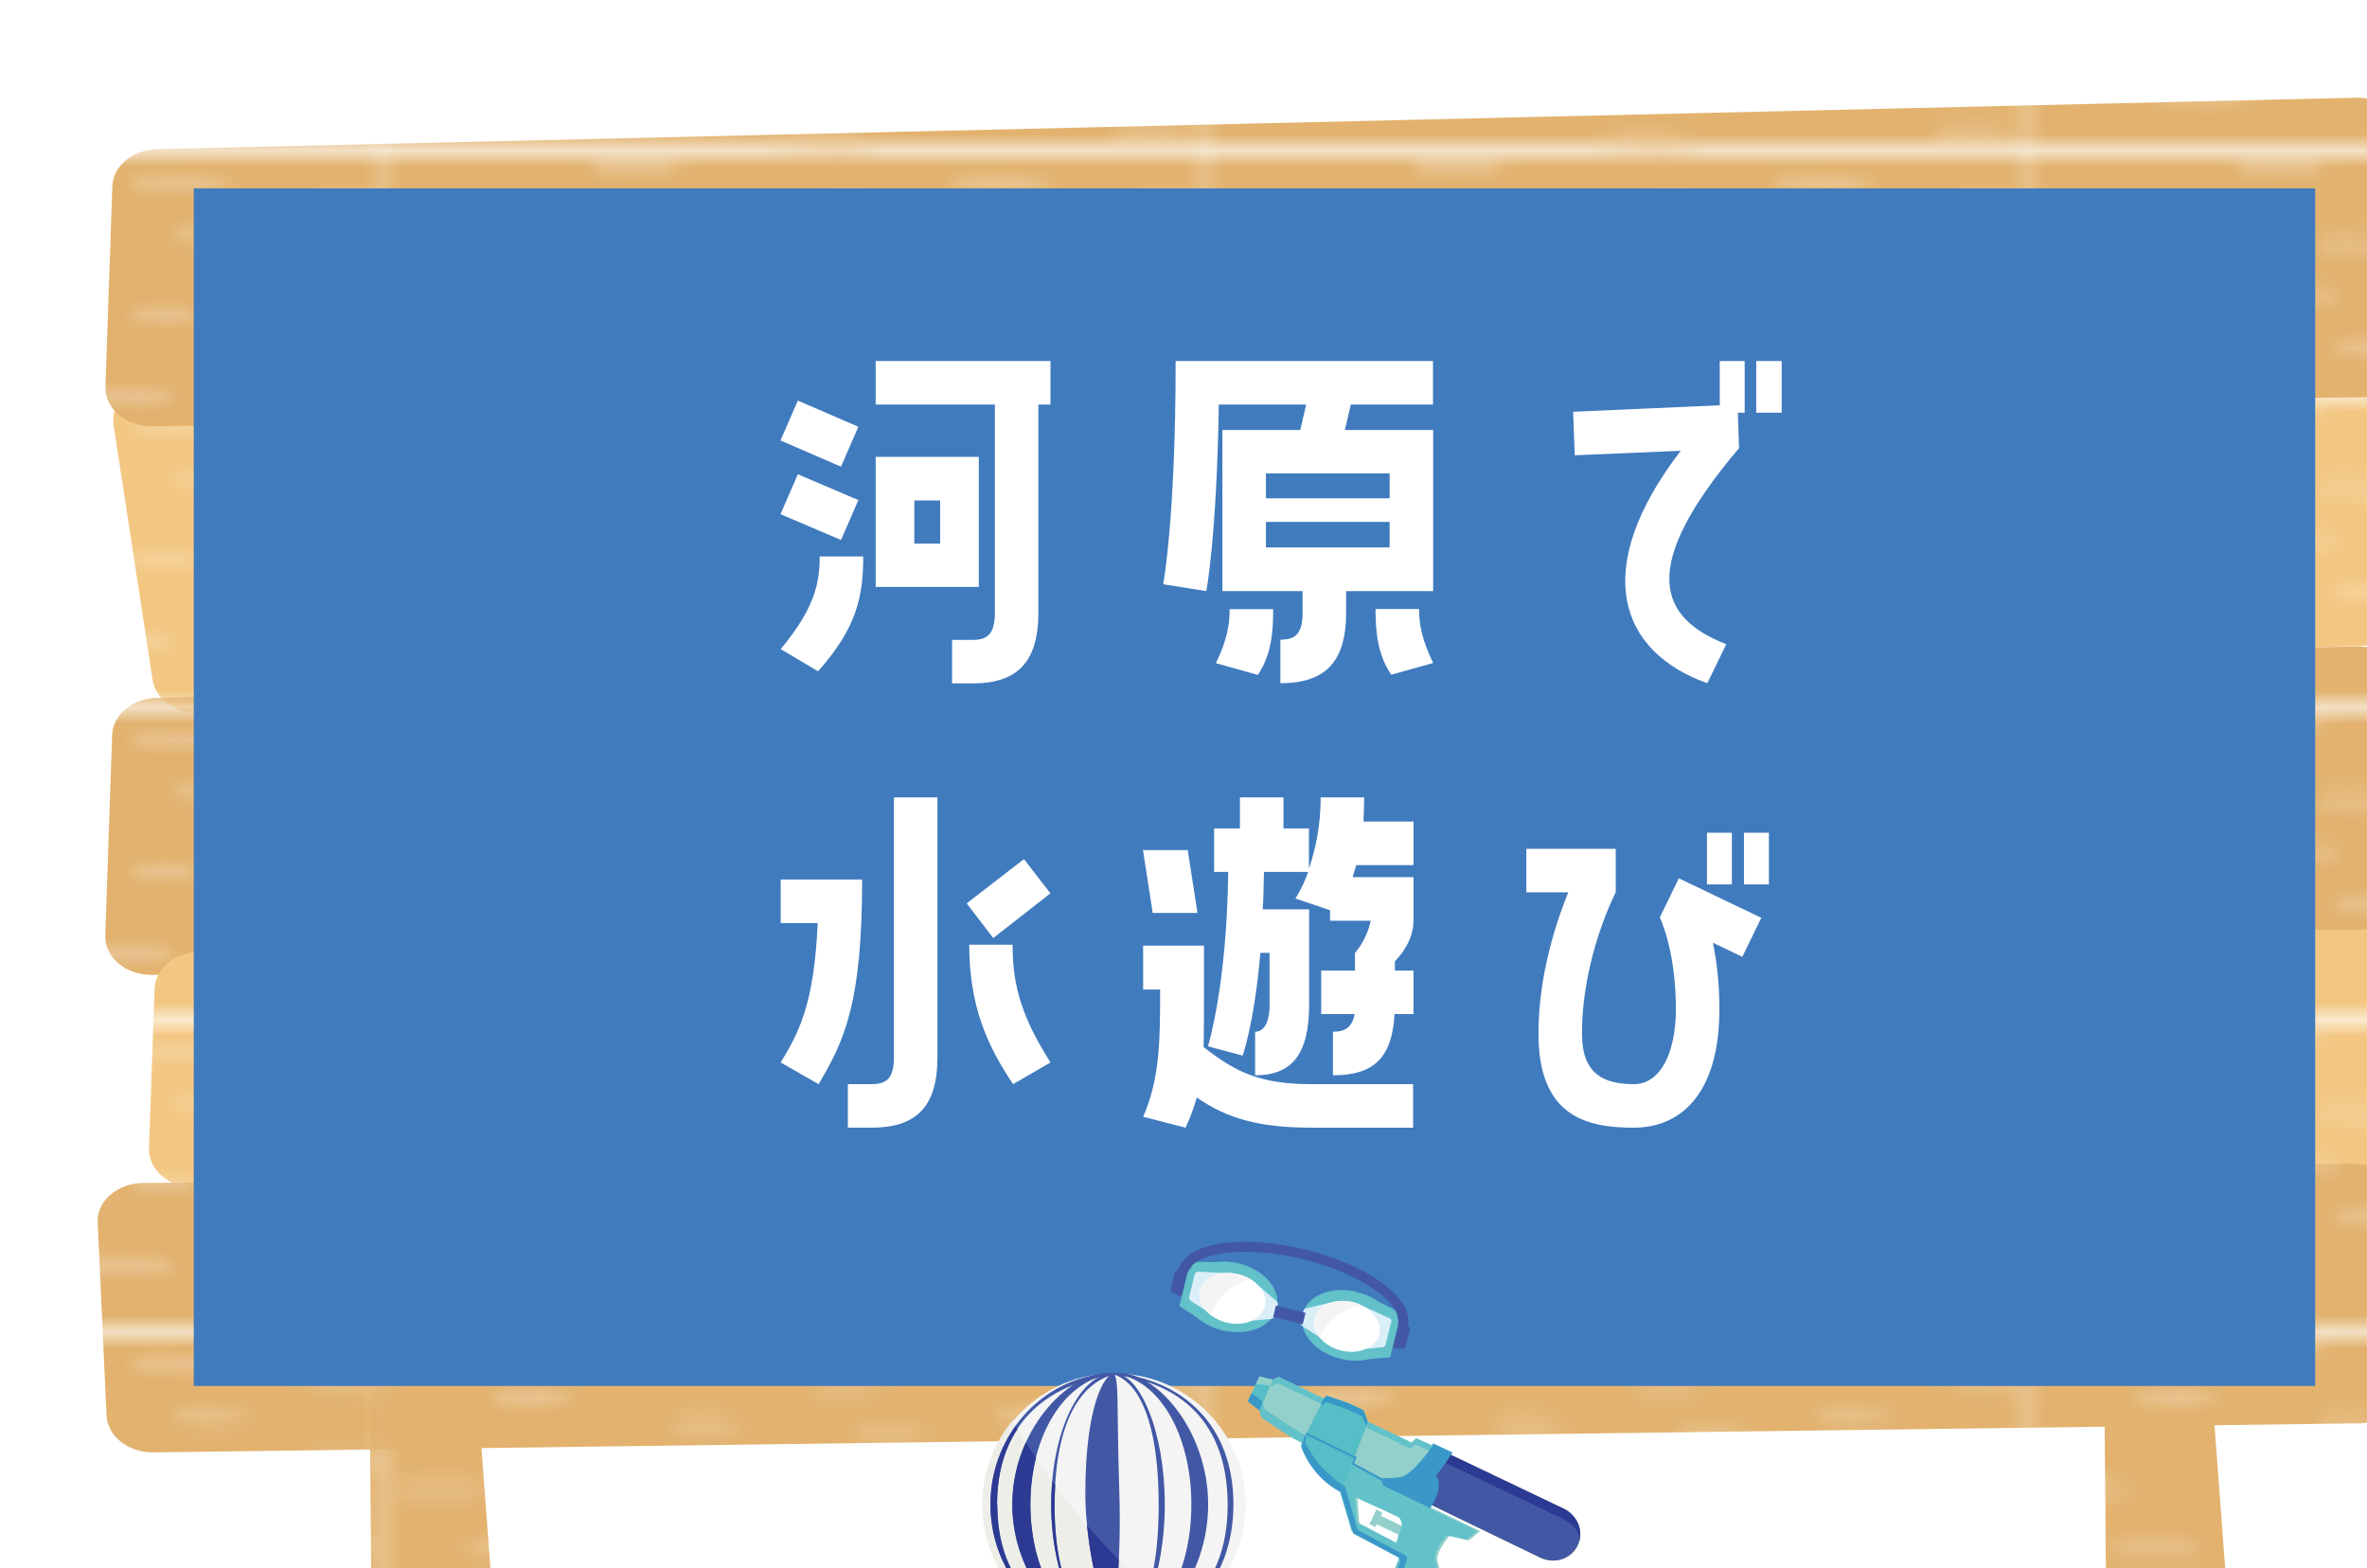 <?xml version="1.0" encoding="UTF-8"?>
<svg id="_レイヤー_1" data-name="レイヤー 1" xmlns="http://www.w3.org/2000/svg" xmlns:xlink="http://www.w3.org/1999/xlink" viewBox="0 0 131.07 86.84">
  <defs>
    <style>
      .cls-1, .cls-2 {
        fill: none;
      }

      .cls-3 {
        fill: url(#_新規パターンスウォッチ_16);
      }

      .cls-4 {
        fill: url(#_新規パターンスウォッチ_12);
      }

      .cls-5 {
        fill: #eeeee9;
      }

      .cls-6 {
        fill: #f4f4f4;
      }

      .cls-7 {
        fill: #ebc99a;
      }

      .cls-8 {
        fill: #f3c782;
      }

      .cls-9 {
        fill: #fff;
      }

      .cls-10 {
        fill: #f5d5a1;
      }

      .cls-11 {
        fill: #ad9d6b;
      }

      .cls-12 {
        fill: #daeef8;
      }

      .cls-13 {
        fill: #e2b26e;
      }

      .cls-14 {
        fill: #407bbe;
      }

      .cls-15 {
        fill: #4258a5;
      }

      .cls-16 {
        fill: #3598c7;
      }

      .cls-17 {
        fill: #93d0cb;
      }

      .cls-18 {
        fill: #62c1c9;
      }

      .cls-19 {
        fill: #2c3a93;
      }

      .cls-20 {
        fill: #3a98c8;
      }

      .cls-21 {
        fill: #55bec6;
      }

      .cls-22 {
        filter: url(#drop-shadow-1);
      }

      .cls-2 {
        stroke: #4258a5;
        stroke-miterlimit: 10;
        stroke-width: .55px;
      }

      .cls-23 {
        fill: url(#_新規パターンスウォッチ_16-2);
      }
    </style>
    <filter id="drop-shadow-1" filterUnits="userSpaceOnUse">
      <feOffset dx="5.41" dy="5.41"/>
      <feGaussianBlur result="blur" stdDeviation="1.35"/>
      <feFlood flood-color="#6d6d6d" flood-opacity=".75"/>
      <feComposite in2="blur" operator="in"/>
      <feComposite in="SourceGraphic"/>
    </filter>
    <pattern id="_新規パターンスウォッチ_16" data-name="新規パターンスウォッチ 16" x="0" y="0" width="40.83" height="18.42" patternTransform="translate(1108.59 -882.16) scale(1.11 .91)" patternUnits="userSpaceOnUse" viewBox="0 0 40.83 18.42">
      <g>
        <rect class="cls-1" x="0" y="0" width="40.83" height="18.42"/>
        <rect class="cls-13" x="0" y="0" width="40.83" height="18.42"/>
        <path class="cls-7" d="m31.8,1.07c-1-.05-1.99-.09-2.99-.14-.23-.01-.53.05-.68.11-.17.06-.29.17-.28.26.01.1.09.2.28.26.2.07.41.1.68.11,1,.05,1.99.09,2.99.14.23.01.53-.05.68-.11.17-.06.29-.17.28-.26-.01-.1-.09-.2-.28-.26-.2-.07-.41-.1-.68-.11h0Z"/>
        <path class="cls-7" d="m23.79,2.54c-.81-.09-1.67-.04-2.42.1-.21.04-.38.14-.44.22-.06.09-.03.21.1.29.13.08.33.15.58.17.26.02.5.01.74-.04.06-.01.12-.02.18-.03-.08.01-.15.02-.23.04.19-.03.38-.05.58-.06-.09,0-.17,0-.26.01.2,0,.4,0,.6,0-.09,0-.17,0-.26-.01.1,0,.21.01.31.03.24.03.53.01.74-.04.2-.05.39-.13.44-.22.06-.1.04-.2-.1-.29-.14-.08-.33-.14-.58-.17h0Z"/>
        <path class="cls-7" d="m25.71,5.51h-1.79c-.25,0-.51.04-.68.11-.17.06-.29.17-.28.26.01.1.09.2.28.26.19.07.42.11.68.11h1.79c.25,0,.51-.04.68-.11.17-.06.29-.17.28-.26-.01-.1-.09-.2-.28-.26-.19-.07-.42-.11-.68-.11h0Z"/>
        <path class="cls-7" d="m32.85,4.48c-.64-.03-1.28-.05-1.92-.08-.23,0-.53.05-.68.11-.17.06-.29.17-.28.26.01.1.09.2.28.26.07.02.13.04.2.06.15.03.31.05.49.05.64.03,1.28.05,1.92.08.23,0,.53-.05.68-.11.17-.06.29-.17.28-.26-.01-.1-.09-.2-.28-.26-.07-.02-.13-.04-.2-.06-.15-.03-.31-.05-.49-.05h0Z"/>
        <path class="cls-7" d="m30.7,9.3c-.63-.05-1.28-.09-1.93-.09-.24,0-.51.04-.68.11-.17.06-.29.17-.28.26.01.1.09.2.28.26.19.07.42.11.68.11.32,0,.65.01.97.03-.09,0-.17,0-.26-.01.24.01.47.03.7.05.25.02.52.01.74-.04.2-.05.39-.13.44-.22.06-.1.04-.2-.1-.29-.13-.08-.33-.15-.58-.17h0Z"/>
        <path class="cls-7" d="m14.23,7.78c-.54.02-1.08.02-1.62-.01.09,0,.17,0,.26.01-.14,0-.29-.02-.43-.03-.26-.02-.51-.01-.74.04-.2.05-.39.13-.44.22-.06.1-.04.2.1.29.13.08.33.15.58.17.76.06,1.53.08,2.3.05.26-.01.49-.03.68-.11.17-.06.29-.17.28-.26-.01-.1-.09-.2-.28-.26-.18-.06-.43-.12-.68-.11h0Z"/>
        <path class="cls-7" d="m38.85,16.81c-.54.02-1.08.02-1.62-.01.09,0,.17,0,.26.01-.14,0-.29-.02-.43-.03-.26-.02-.51-.01-.74.04-.2.05-.39.13-.44.22-.06.1-.04.2.1.29.13.08.33.15.58.17.76.06,1.53.08,2.3.05.26-.01.49-.03.68-.11.17-.06.29-.17.28-.26-.01-.1-.09-.2-.28-.26-.18-.06-.43-.12-.68-.11h0Z"/>
        <path class="cls-7" d="m8.26,3.19c-.43-.06-.88-.09-1.34-.1-.46-.01-.91,0-1.36.03-.22.01-.47.1-.58.17-.12.08-.17.2-.1.29.08.09.22.18.44.22.08.01.15.03.23.04.17.02.34.02.51,0,.04,0,.08,0,.12,0-.09,0-.17,0-.26.01.4-.02.8-.02,1.2,0-.09,0-.17,0-.26-.01.29.02.58.04.86.08.23.03.54,0,.74-.04.2-.05.39-.13.44-.22.12-.21-.16-.39-.67-.46h0Z"/>
        <path class="cls-7" d="m13.47,0h-2.68c-.51,0-.99.17-.97.37.02.2.42.37.97.37h2.68c.51,0,.99-.17.97-.37-.02-.2-.42-.37-.97-.37h0Z"/>
        <path class="cls-7" d="m16.78,4.79c-.67-.05-1.36-.08-2.04-.06-.26,0-.5.04-.68.11-.17.06-.29.17-.28.26.01.1.09.2.28.26.18.06.43.11.68.11.45,0,.9,0,1.34.02-.09,0-.17,0-.26-.01.15,0,.3.02.44.03.26.02.51.01.74-.04.2-.05.39-.13.44-.22.06-.1.04-.2-.1-.29-.13-.08-.33-.15-.58-.17h0Z"/>
        <path class="cls-7" d="m17.18,11.65s.08,0,.13,0c.04.02.09.03.14.04.22.05.5.07.74.04.23-.03.46-.08.58-.17.18-.13.21-.28.01-.42-.1-.07-.28-.13-.47-.17-.21-.04-.45-.07-.68-.07-.13,0-.25,0-.38.01-.54.02-1.07.03-1.61.05-.26,0-.49.04-.68.11-.17.06-.29.17-.28.26.01.1.09.2.28.26.18.06.43.12.68.11.35,0,.69-.02,1.04-.03.17,0,.33,0,.5-.01Z"/>
        <path class="cls-7" d="m3.77,8.67H.97C.46,8.67-.02,8.84,0,9.04c.02.2.42.37.97.37h2.81c.51,0,.99-.17.97-.37-.02-.2-.42-.37-.97-.37h0Z"/>
        <path class="cls-7" d="m29.15,14.04c-1.32-.03-2.64-.07-3.95-.1-.5-.01-.99.18-.97.37.02.21.42.36.97.37,1.32.03,2.64.07,3.95.1.5.01.99-.18.97-.37-.02-.21-.42-.36-.97-.37h0Z"/>
        <path class="cls-7" d="m9.64,14.71c-.98-.04-1.96-.05-2.94-.03-.26,0-.5.04-.68.11-.17.06-.29.17-.28.26.02.19.43.39.97.37.98-.03,1.96-.02,2.94.03.23.01.53-.05.68-.11.17-.06.29-.17.28-.26-.01-.1-.09-.2-.28-.26-.2-.07-.41-.1-.68-.11h0Z"/>
        <path class="cls-7" d="m7.22,12.46h-2.81c-.51,0-.99.17-.97.37.02.2.42.37.97.37h2.81c.51,0,.99-.17.97-.37-.02-.2-.42-.37-.97-.37h0Z"/>
        <path class="cls-7" d="m22.9,17.67l-2.68-.1c-.23,0-.52.05-.68.11-.17.06-.29.17-.28.26.01.1.09.2.28.26.2.07.41.1.68.11l2.68.1c.23,0,.52-.05.68-.11.17-.06.29-.17.28-.26-.01-.1-.09-.2-.28-.26-.2-.07-.41-.1-.68-.11h0Z"/>
        <path class="cls-7" d="m39.36,12.19c-1.02-.02-2.04-.04-3.07-.06-.51,0-.99.18-.97.37.02.21.42.36.97.37,1.02.02,2.04.04,3.07.06.51,0,.99-.18.97-.37-.02-.21-.42-.36-.97-.37h0Z"/>
        <path class="cls-7" d="m39.87,6.85c-.72-.03-1.45-.05-2.17-.08-.23,0-.52.05-.68.11-.17.06-.29.17-.28.26.01.1.09.2.28.26.07.02.13.04.2.06.15.03.31.05.49.05.72.03,1.45.05,2.17.08.23,0,.52-.05.68-.11.17-.06.29-.17.28-.26-.01-.1-.09-.2-.28-.26-.07-.02-.13-.04-.2-.06-.15-.03-.31-.05-.49-.05h0Z"/>
        <path class="cls-7" d="m40,2.47c-.81-.11-1.7-.14-2.55-.11-.26.01-.49.03-.68.11-.17.06-.29.17-.28.26.01.1.09.2.28.26.18.06.43.12.68.11.44-.02.87-.02,1.31,0-.09,0-.17,0-.26-.01.34.02.67.05.99.09.23.03.54,0,.74-.04.2-.05.39-.13.44-.22.12-.21-.16-.39-.67-.46h0Z"/>
      </g>
    </pattern>
    <pattern id="_新規パターンスウォッチ_12" data-name="新規パターンスウォッチ 12" x="0" y="0" width="40.83" height="18.42" patternTransform="translate(1108.59 -882.16) scale(1.11 .91)" patternUnits="userSpaceOnUse" viewBox="0 0 40.83 18.42">
      <g>
        <rect class="cls-1" x="0" y="0" width="40.83" height="18.42"/>
        <rect class="cls-8" x="0" y="0" width="40.83" height="18.42"/>
        <path class="cls-10" d="m31.8,1.07c-1-.05-1.99-.09-2.99-.14-.23-.01-.53.05-.68.11-.17.06-.29.17-.28.26.01.1.09.2.28.26.2.07.41.1.68.11,1,.05,1.99.09,2.99.14.23.01.53-.05.68-.11.17-.06.29-.17.28-.26-.01-.1-.09-.2-.28-.26-.2-.07-.41-.1-.68-.11h0Z"/>
        <path class="cls-10" d="m23.79,2.54c-.81-.09-1.67-.04-2.42.1-.21.04-.38.14-.44.22-.06.09-.03.21.1.29.13.08.33.15.58.17.26.02.5.01.74-.04.06-.01.12-.02.18-.03-.08.01-.15.02-.23.04.19-.03.38-.05.58-.06-.09,0-.17,0-.26.01.2,0,.4,0,.6,0-.09,0-.17,0-.26-.01.1,0,.21.01.31.03.24.03.53.01.74-.04.2-.05.39-.13.44-.22.06-.1.04-.2-.1-.29-.14-.08-.33-.14-.58-.17h0Z"/>
        <path class="cls-10" d="m25.71,5.51h-1.79c-.25,0-.51.04-.68.11-.17.06-.29.17-.28.26.01.1.09.2.28.26.19.07.42.11.68.11h1.79c.25,0,.51-.04.68-.11.17-.06.29-.17.28-.26-.01-.1-.09-.2-.28-.26-.19-.07-.42-.11-.68-.11h0Z"/>
        <path class="cls-10" d="m32.85,4.48c-.64-.03-1.28-.05-1.92-.08-.23,0-.53.05-.68.11-.17.06-.29.17-.28.26.01.1.09.2.28.26.07.02.13.04.2.06.15.03.31.05.49.05.64.03,1.28.05,1.92.08.23,0,.53-.05.68-.11.17-.06.29-.17.28-.26-.01-.1-.09-.2-.28-.26-.07-.02-.13-.04-.2-.06-.15-.03-.31-.05-.49-.05h0Z"/>
        <path class="cls-10" d="m30.7,9.3c-.63-.05-1.28-.09-1.93-.09-.24,0-.51.04-.68.11-.17.06-.29.17-.28.26.01.1.09.2.28.26.19.07.42.11.68.11.32,0,.65.01.97.03-.09,0-.17,0-.26-.01.24.01.47.03.7.05.25.02.52.01.74-.04.2-.05.39-.13.44-.22.06-.1.04-.2-.1-.29-.13-.08-.33-.15-.58-.17h0Z"/>
        <path class="cls-10" d="m14.23,7.78c-.54.02-1.08.02-1.62-.01.09,0,.17,0,.26.01-.14,0-.29-.02-.43-.03-.26-.02-.51-.01-.74.04-.2.05-.39.13-.44.22-.06.1-.04.2.1.29.13.08.33.15.58.17.76.06,1.53.08,2.3.05.26-.01.49-.03.68-.11.17-.06.29-.17.28-.26-.01-.1-.09-.2-.28-.26-.18-.06-.43-.12-.68-.11h0Z"/>
        <path class="cls-10" d="m38.85,16.81c-.54.02-1.08.02-1.62-.01.09,0,.17,0,.26.01-.14,0-.29-.02-.43-.03-.26-.02-.51-.01-.74.04-.2.05-.39.13-.44.22-.06.1-.04.2.1.29.13.08.33.15.58.17.76.06,1.53.08,2.3.05.26-.01.49-.03.68-.11.17-.06.29-.17.28-.26-.01-.1-.09-.2-.28-.26-.18-.06-.43-.12-.68-.11h0Z"/>
        <path class="cls-10" d="m8.26,3.19c-.43-.06-.88-.09-1.34-.1-.46-.01-.91,0-1.36.03-.22.01-.47.1-.58.17-.12.08-.17.2-.1.29.08.09.22.18.44.22.08.01.15.03.23.04.17.02.34.02.51,0,.04,0,.08,0,.12,0-.09,0-.17,0-.26.01.4-.02.8-.02,1.2,0-.09,0-.17,0-.26-.01.29.02.58.04.86.08.23.03.54,0,.74-.04.2-.05.39-.13.44-.22.12-.21-.16-.39-.67-.46h0Z"/>
        <path class="cls-10" d="m13.47,0h-2.68c-.51,0-.99.17-.97.37.02.2.42.37.97.37h2.68c.51,0,.99-.17.97-.37-.02-.2-.42-.37-.97-.37h0Z"/>
        <path class="cls-10" d="m16.78,4.79c-.67-.05-1.36-.08-2.04-.06-.26,0-.5.04-.68.11-.17.06-.29.17-.28.26.01.1.09.2.28.26.18.06.43.11.68.11.45,0,.9,0,1.34.02-.09,0-.17,0-.26-.01.15,0,.3.02.44.03.26.02.51.01.74-.04.2-.05.39-.13.44-.22.06-.1.04-.2-.1-.29-.13-.08-.33-.15-.58-.17h0Z"/>
        <path class="cls-10" d="m17.18,11.65s.08,0,.13,0c.04.02.09.03.14.04.22.05.5.07.74.04.23-.03.46-.08.58-.17.18-.13.21-.28.01-.42-.1-.07-.28-.13-.47-.17-.21-.04-.45-.07-.68-.07-.13,0-.25,0-.38.01-.54.02-1.07.03-1.61.05-.26,0-.49.04-.68.11-.17.06-.29.17-.28.26.01.1.09.2.28.26.18.06.43.12.68.11.35,0,.69-.02,1.04-.03.17,0,.33,0,.5-.01Z"/>
        <path class="cls-10" d="m3.77,8.67H.97C.46,8.67-.02,8.84,0,9.04c.02.2.42.37.97.37h2.81c.51,0,.99-.17.97-.37-.02-.2-.42-.37-.97-.37h0Z"/>
        <path class="cls-10" d="m29.15,14.04c-1.32-.03-2.64-.07-3.95-.1-.5-.01-.99.18-.97.37.02.21.42.36.97.37,1.32.03,2.64.07,3.95.1.5.01.99-.18.97-.37-.02-.21-.42-.36-.97-.37h0Z"/>
        <path class="cls-10" d="m9.64,14.71c-.98-.04-1.96-.05-2.94-.03-.26,0-.5.04-.68.11-.17.06-.29.17-.28.26.02.19.43.39.97.37.98-.03,1.96-.02,2.94.03.23.01.53-.05.68-.11.17-.06.29-.17.28-.26-.01-.1-.09-.2-.28-.26-.2-.07-.41-.1-.68-.11h0Z"/>
        <path class="cls-10" d="m7.22,12.46h-2.81c-.51,0-.99.17-.97.37.02.2.42.37.97.37h2.81c.51,0,.99-.17.97-.37-.02-.2-.42-.37-.97-.37h0Z"/>
        <path class="cls-10" d="m22.9,17.67l-2.68-.1c-.23,0-.52.05-.68.11-.17.06-.29.17-.28.26.01.1.09.2.28.26.2.07.41.1.68.11l2.68.1c.23,0,.52-.05.68-.11.17-.06.29-.17.28-.26-.01-.1-.09-.2-.28-.26-.2-.07-.41-.1-.68-.11h0Z"/>
        <path class="cls-10" d="m39.36,12.19c-1.02-.02-2.04-.04-3.07-.06-.51,0-.99.18-.97.37.02.21.42.36.97.37,1.02.02,2.04.04,3.07.06.51,0,.99-.18.97-.37-.02-.21-.42-.36-.97-.37h0Z"/>
        <path class="cls-10" d="m39.87,6.85c-.72-.03-1.45-.05-2.17-.08-.23,0-.52.05-.68.11-.17.06-.29.17-.28.26.01.1.09.2.28.26.07.02.13.04.2.06.15.03.31.05.49.05.72.03,1.45.05,2.17.08.23,0,.52-.05.68-.11.17-.06.29-.17.28-.26-.01-.1-.09-.2-.28-.26-.07-.02-.13-.04-.2-.06-.15-.03-.31-.05-.49-.05h0Z"/>
        <path class="cls-10" d="m40,2.47c-.81-.11-1.7-.14-2.55-.11-.26.01-.49.03-.68.11-.17.06-.29.17-.28.26.01.1.09.2.28.26.18.06.43.12.68.11.44-.02.87-.02,1.31,0-.09,0-.17,0-.26-.01.34.02.67.05.99.09.23.03.54,0,.74-.04.2-.05.39-.13.44-.22.12-.21-.16-.39-.67-.46h0Z"/>
      </g>
    </pattern>
    <pattern id="_新規パターンスウォッチ_16-2" data-name="新規パターンスウォッチ 16" patternTransform="translate(1108.59 -895.7) scale(1.11 .91)" xlink:href="#_新規パターンスウォッチ_16"/>
  </defs>
  <g class="cls-22">
    <g>
      <g>
        <path class="cls-3" d="m14.99,63.67c.02,2.38.16,18.73.19,22.38,0,.33.5.61,1.11.63l4.71.17c.63.02,1.13-.24,1.11-.57l-1.69-22.63c-.02-.21-.44-.38-.94-.37l-3.65.04c-.47,0-.83.16-.83.36Z"/>
        <path class="cls-3" d="m111.05,63.67c.02,2.38.16,18.73.19,22.38,0,.33.5.61,1.11.63l4.71.17c.63.02,1.13-.24,1.11-.57l-1.69-22.63c-.02-.21-.44-.38-.94-.37l-3.65.04c-.47,0-.83.16-.83.36Z"/>
        <path class="cls-4" d="m.88,18.13l2.16,14.1c.17,1.09,1.31,1.89,2.64,1.85l122.18-3.81c1.38-.04,2.47-.98,2.47-2.11v-12.98c0-1.19-1.19-2.15-2.63-2.12L3.36,15.75c-1.52.03-2.67,1.14-2.48,2.38Z"/>
        <path class="cls-3" d="m3.3,33.23l121.75-2.85c1.41-.03,2.59.88,2.63,2.04l.5,12.35c.05,1.18-1.09,2.17-2.52,2.19l-122.64,1.61c-1.46.02-2.64-.97-2.6-2.18l.38-11.11c.04-1.12,1.13-2.02,2.49-2.05Z"/>
        <path class="cls-23" d="m3.3,2.85L125.06,0c1.41-.03,2.59.88,2.63,2.04l.5,12.35c.05,1.18-1.09,2.17-2.52,2.19L3.03,18.19c-1.46.02-2.64-.97-2.6-2.18l.38-11.11c.04-1.12,1.13-2.02,2.49-2.05Z"/>
        <path class="cls-4" d="m5.67,47.29c16.11-.16,106.23-1.09,122.5-1.26,1.4-.01,2.55.9,2.59,2.06l.31,8.83c.04,1.18-1.1,2.16-2.53,2.18l-123.11,1.25c-1.46.01-2.63-.97-2.59-2.18l.31-8.83c.04-1.13,1.15-2.04,2.52-2.06Z"/>
        <path class="cls-3" d="m0,62.28l.49,10.69c.05,1.15,1.21,2.05,2.6,2.04l122.15-1.61c1.43-.02,2.56-.99,2.52-2.17l-.32-10.15c-.04-1.16-1.19-2.07-2.59-2.06l-122.32,1.07c-1.44.01-2.59,1.01-2.53,2.19Z"/>
      </g>
      <rect class="cls-14" x="5.32" y="5.02" width="117.47" height="66.31"/>
    </g>
    <g>
      <path class="cls-9" d="m42.12,18.22l-.96,2.21-3.35-1.45.96-2.21,3.35,1.45Zm0,4.06l-.96,2.21-3.35-1.43.96-2.21,3.35,1.43Zm.27,3.12c0,2.23-.36,3.95-2.5,6.36l-2.07-1.23c1.85-2.23,2.16-3.59,2.16-5.13h2.41Zm.69-8.41v-2.41h9.68v2.41h-.67v11.51c0,2.79-1.2,3.93-3.64,3.93h-1.14v-2.41h1.14c.83,0,1.23-.33,1.23-1.52v-11.51h-6.6Zm5.71,2.9v7.2h-5.71v-7.2h5.71Zm-2.14,4.8v-2.39h-1.43v2.39h1.43Z"/>
      <path class="cls-9" d="m59,26.94s.69-3.61.69-12.36h14.25v2.41h-4.55l-.33,1.41h4.89v8.92h-4.82v1.2c0,2.77-1.2,3.9-3.64,3.9v-2.41c.83,0,1.23-.33,1.23-1.49v-1.2h-4.44v-8.92h4.31l.33-1.41h-4.84c-.11,7.29-.69,10.33-.69,10.33l-2.39-.38Zm6.09,1.38c0,1.18-.07,2.5-.85,3.64l-2.32-.65c.6-1.25.76-2.07.76-2.99h2.41Zm6.45-7.52h-6.85v1.38h6.85v-1.38Zm0,4.1v-1.41h-6.85v1.41h6.85Zm1.63,3.41c0,.91.18,1.74.78,2.99l-2.32.65c-.78-1.14-.87-2.45-.87-3.64h2.41Z"/>
      <path class="cls-9" d="m89.82,17.03v-2.45h1.38v2.86h-.38l.07,1.96c-5.58,6.58-4.48,9.39-.71,10.86l-1.05,2.16c-4.84-1.72-6.54-6.27-1.47-12.87l-5.87.25-.09-2.41,8.12-.36Zm3.43-2.45v2.86h-1.41v-2.86h1.41Z"/>
      <path class="cls-9" d="m37.82,53.42c1.03-1.69,1.85-3.26,2.05-7.72h-2.05v-2.41h4.51c0,6.91-1,8.94-2.41,11.33l-2.1-1.2Zm3.72,3.61v-2.41h1.32c.83,0,1.23-.33,1.23-1.49v-14.39h2.41v14.39c0,2.77-1.2,3.9-3.64,3.9h-1.32Zm11.22-12.98l-3.17,2.48-1.47-1.92,3.17-2.45,1.47,1.9Zm-2.1,2.86c0,2.41.6,4.13,2.1,6.51l-2.07,1.2c-1.43-2.12-2.43-4.33-2.43-7.72h2.41Z"/>
      <path class="cls-9" d="m60.9,45.14h-2.48l-.54-3.48h2.48l.54,3.48Zm-3.01,11.29c.94-2.16.94-4.28.94-7.05h-.94v-2.43h3.37v2.43c0,1.18,0,2.23-.02,3.19,1.76,1.36,3.06,2.05,6,2.05h5.6v2.41h-5.6c-3.03,0-4.73-.54-6.38-1.67-.16.56-.36,1.12-.62,1.67l-2.34-.6Zm3.59-3.9s1.05-3.37,1.12-9.66h-.78v-2.41h1.43v-1.72h2.41v1.72h1.41v2.23c.33-.96.65-2.3.65-3.95h2.41c0,.47-.02.91-.04,1.34h2.77v2.41h-3.17l-.2.67h3.37v2.41c0,1-.6,1.81-1.03,2.25v.51h1.03v2.41h-1.05c-.13,2.41-1.14,3.39-3.41,3.39v-2.41c.67,0,1.07-.25,1.2-.98h-1.85v-2.41h1.87v-.98s.65-.69.87-1.78h-2.25v-.58l-1.92-.65s.36-.51.71-1.47h-2.45c-.02.74-.02,1.43-.07,2.07h2.57v5.29c0,2.77-.98,3.9-2.99,3.9v-2.41c.38,0,.8-.33.8-1.49v-2.88h-.51c-.33,3.88-.98,5.69-.98,5.69l-1.9-.51Z"/>
      <path class="cls-9" d="m87.55,43.22l4.57,2.19-1.05,2.16-1.63-.78c.2.96.36,2.21.36,3.66,0,4.84-2.25,6.58-4.73,6.58s-5.29-.51-5.29-5.2c0-3.39,1.07-6.4,1.65-7.83h-2.32v-2.41h4.95v2.41s-1.87,3.57-1.87,7.83c0,2.25,1.23,2.79,2.88,2.79,1.43,0,2.32-1.67,2.32-4.17,0-3.26-.89-5.06-.89-5.06l1.05-2.16Zm2.94-2.52v2.86h-1.38v-2.86h1.38Zm.67,2.86v-2.86h1.38v2.86h-1.38Z"/>
    </g>
    <g>
      <g>
        <path class="cls-11" d="m79.89,80.84c.78.37,1.71.07,2.06-.68.36-.75.01-1.66-.77-2.03l-6.98-3.33s-1.03,1.52-1.74,1.6c-.71.07-1.14-.01-1.2.11l-.06.13,8.69,4.2Z"/>
        <path class="cls-17" d="m74.19,80.92c-.08-.41.65-1.27.65-1.27l1.08.24.63-.52-3.56-1.72,1.55-2.25-.48-.71-1.06-.46-.24.24-2.43-1.16-.24-.64s-.48-.23-.72-.34c-.24-.11-1.31-.46-1.31-.46,0,0-.07.05-.17.15l-2.49-1.19-.34.15-.73-.18-.61,1.28.64.5s.06.36.19.45c.1.06,1.44,1.02,2.16,1.35-.09.28-.02.21-.02.21,0,0,.47,1.62,2.19,2.53l.68,2.28,2.55,1.35c.04.06.06.12.06.17,0,.14-.22.5-.2.72.02.22.12.41.04.52s-.21.28-.19.39c.03.12.12.31.02.43-.1.12-.61.32-.62.52-.01.2,1.3.39,1.74.39.44,0,1.26.08,1.26.08,0,0,.29-.74.26-1.51-.03-.77-.19-.92-.31-1.55Zm-4.43-3.37c1.46.68,2.41,1.08,2.45,1.17.05.11.23.3.03.73-.09.19-.16.43-.21.64l-2.17-1.14-.1-1.4Z"/>
        <path class="cls-21" d="m65.07,70.99l-.73-.18-.61,1.28.64.5.7-1.6Z"/>
        <path class="cls-15" d="m79.89,80.84c.78.37,1.71.07,2.06-.68.36-.75.01-1.66-.77-2.03l-6.98-3.33s-1.03,1.52-1.74,1.6c-.71.07-1.14-.01-1.2.11l-.06.13,8.69,4.2Z"/>
        <path class="cls-20" d="m73.91,74.66s-1.1,1.64-1.83,1.73c-.73.09-1.18,0-1.24.14l-.07.14,3.01,1.43s.83-1.18.31-1.8c.43-.47.92-1.28.92-1.28l-1.06-.5-.05.14Z"/>
        <rect class="cls-17" x="70.84" y="78.9" width="1.87" height=".52" transform="translate(41.04 -23.18) rotate(25.48)"/>
        <rect class="cls-17" x="70.59" y="78.22" width=".37" height=".89" transform="translate(40.73 -22.8) rotate(25.48)"/>
        <path class="cls-18" d="m74.06,80.86c-.08-.41.65-1.27.65-1.27l1.08.24.6-.47-9.72-4.63c.18.52.76,1.64,2.08,2.34l.68,2.28,2.55,1.35c.04.06.06.12.06.17,0,.14-.22.5-.2.72.02.22.12.41.04.52-.07.11-.21.28-.19.39.03.12.12.31.02.43-.1.12-.61.32-.62.52-.01.2,1.3.39,1.74.39.44,0,1.26.08,1.26.08,0,0,.29-.74.26-1.51-.03-.77-.19-.92-.31-1.55Zm-4.32-1.98l-.1-1.4c1.46.68,2.41,1.08,2.45,1.17.05.11.23.3.03.73-.09.19-.16.43-.21.64l-2.17-1.14Z"/>
        <polygon class="cls-18" points="71.32 77.32 71.06 76.45 68.96 75.45 68.81 76.12 71.32 77.32"/>
        <path class="cls-21" d="m68.89,77.13c-1.72-.9-2.19-2.53-2.19-2.53,0,0,.05-.2.14-.47l1.06-2.1c.1-.1.17-.15.17-.15,0,0,1.07.34,1.31.46.24.11.72.34.72.34l.24.64-1.45,3.81Z"/>
        <g>
          <path class="cls-20" d="m72.13,82.64c-.03-.12.12-.3.2-.42.08-.12-.02-.32-.04-.55-.02-.23.2-.61.21-.77,0-.05-.03-.12-.06-.18l-2.67-1.41-.7-2.41s-.06-.03-.09-.05l-.14.37.68,2.28,2.55,1.35c.04.06.06.12.06.17,0,.14-.22.5-.2.72.02.22.12.41.04.52-.07.11-.21.28-.19.39.03.12.12.31.02.43-.1.12-.61.32-.62.52,0,.06.1.11.26.16.15-.23.61-.57.7-.68.1-.13,0-.33-.02-.46Z"/>
          <path class="cls-18" d="m66.88,74.05c-.77-.38-2.1-1.33-2.2-1.39-.1-.06-.15-.28-.18-.39l-.18.41s.06.36.19.45c.1.06,1.44,1.02,2.16,1.35-.09.28-.02.21-.02.21,0,0,.05-.2.14-.47l.09-.17Z"/>
          <path class="cls-20" d="m64.49,72.19l-.59-.46-.22.45.64.5.18-.41s-.01-.08-.01-.08Z"/>
          <path class="cls-20" d="m66.87,74.48c.6,1.16,1.3,1.81,2.11,2.37l-.14.37c-1.72-.9-2.19-2.53-2.19-2.53,0,0,.05-.2.14-.47l.09-.17s.04.02.06.03c0,0-.06.24-.07.4Z"/>
        </g>
        <g>
          <path class="cls-18" d="m70.28,73.65l2.43,1.16.24-.24.78.34c.11-.15.18-.25.18-.25v-.03s-.91-.4-.91-.4l-.24.24-2.43-1.16-.09.24.04.1Z"/>
          <polygon class="cls-18" points="65.01 71.33 65.35 71.18 67.75 72.32 67.9 72.03 65.41 70.84 65.07 70.99 64.92 71.32 65.01 71.33"/>
          <polygon class="cls-17" points="65.07 70.99 64.33 70.81 64.15 71.21 64.92 71.32 65.07 70.99"/>
          <path class="cls-19" d="m74.84,75.29s-.13.24-.18.31l6.37,3.04c.59.28,1.03.67,1.01,1.27.18-.69-.17-1.45-.86-1.78l-6.37-3.04s-.06.09-.09.14l.12.06Z"/>
          <path class="cls-20" d="m73.95,74.51l-.04.11v.03s-.08.1-.19.25l.13.06.04-.11.4.19.54.26c.04-.06.07-.11.1-.15.05-.08.08-.13.08-.13l-1.06-.5Z"/>
          <path class="cls-16" d="m67.84,72.37c.1-.1.17-.15.17-.15,0,0,1.07.34,1.31.46.24.11.72.34.72.34l.2.54.09-.24-.24-.64s-.48-.23-.72-.34c-.24-.11-1.31-.46-1.31-.46,0,0-.07.05-.17.15l-.15.3.09.04Z"/>
        </g>
        <polygon class="cls-20" points="71.34 76.71 69.44 75.67 69.57 75.33 66.89 74.02 66.93 73.92 69.72 75.27 69.57 75.61 71.52 76.66 71.34 76.71"/>
      </g>
      <g>
        <path class="cls-15" d="m60.34,64.94l-.49-.04c-.1,0-.18.05-.21.15l-.22.9c-.02.09.02.18.11.22l.45.21c.11.05.24,0,.27-.13l.26-1.07c.03-.12-.05-.23-.17-.24Z"/>
        <path class="cls-18" d="m63.19,64.54c-.06-.02-.13-.03-.19-.04h0s-.03,0-.03,0c-.39-.07-.76-.07-1.11-.02l-1.14-.02-.19.35-.15.11-.37,1.52-.12.47.95.61c.23.2.5.38.81.52h0s0,0,0,0c.19.09.4.16.62.21,1.42.35,2.77-.21,3.02-1.23.25-1.03-.7-2.14-2.11-2.48Z"/>
        <path class="cls-12" d="m60.74,65.16c.02-.1.11-.16.21-.16.52.03,2.06.1,2.2.14.16.05.97.54,1.09.61,0,0,.02.01.03.02l1.01.87c.06.05.09.14.06.22l-.18.61c-.03.09-.11.15-.2.15l-1.25.11s.06-.11.05-.11l-2.36-.45s-.05-.02-.07-.03l-.8-.52c-.07-.05-.11-.14-.09-.23l.3-1.23Z"/>
        <path class="cls-9" d="m64.63,66.92c-.18.74-1.13,1.14-2.12.9-.99-.24-1.65-1.04-1.47-1.78.18-.74,1.13-1.14,2.12-.9.99.24,1.65,1.04,1.47,1.78Z"/>
        <g>
          <path class="cls-15" d="m72.09,67.8l.45.19c.09.04.14.13.12.23l-.22.9c-.02.09-.1.15-.2.15l-.5-.02c-.12,0-.21-.12-.18-.24l.26-1.07c.03-.12.15-.18.26-.13Z"/>
          <path class="cls-18" d="m69.74,66.14c.06.02.13.03.19.05h0s.03,0,.03,0c.37.12.71.29.99.49l1.02.51v.39s.09.17.09.17l-.37,1.52-.12.47-1.13.1c-.3.08-.62.11-.96.09h0s0,0,0,0c-.21-.01-.43-.04-.65-.1-1.42-.35-2.36-1.46-2.11-2.48.25-1.03,1.6-1.58,3.02-1.23Z"/>
          <path class="cls-12" d="m71.64,67.81c.02-.1-.02-.2-.12-.24-.48-.22-1.87-.86-2.02-.89-.17-.03-1.11.03-1.25.04-.01,0-.02,0-.03,0l-1.3.31c-.08.02-.14.08-.16.16l-.12.63c-.02.09.03.18.11.23l1.06.67s0-.13,0-.12l2.3.68s.05.01.08,0l.95-.09c.09,0,.16-.07.18-.16l.3-1.23Z"/>
          <path class="cls-9" d="m67.38,67.59c-.18.74.48,1.53,1.47,1.78.99.24,1.94-.16,2.12-.9.18-.74-.48-1.53-1.47-1.78-.99-.24-1.94.16-2.12.9Z"/>
        </g>
        <rect class="cls-15" x="65.15" y="67.07" width="1.69" height=".65" transform="translate(17.83 -13.71) rotate(13.7)"/>
        <g>
          <path class="cls-6" d="m63.83,65.42c-.2-.12-.43-.21-.67-.27-.99-.24-1.94.16-2.12.9-.12.48.12.99.58,1.35.37-1.01,1.22-1.73,2.22-1.97Z"/>
          <path class="cls-6" d="m69.5,66.69c-.87-.21-1.71.07-2.02.64-.04.08-.08.17-.1.26-.09.37.03.76.3,1.08,0,0,0-.01,0-.02.42-.95,1.28-1.61,2.27-1.8-.14-.07-.29-.12-.46-.16Z"/>
        </g>
        <path class="cls-2" d="m72.27,67.97c.33-1.35-2.13-3.11-5.49-3.93-3.36-.82-6.35-.39-6.68.96"/>
      </g>
      <g>
        <circle class="cls-6" cx="56.29" cy="77.92" r="7.28"/>
        <path class="cls-5" d="m48.98,77.89c0,4.02,3.26,7.28,7.28,7.28,1.54,0,2.97-.48,4.14-1.3-4.33-2.21-8.14-7.95-9.74-10.62-1.05,1.26-1.68,2.88-1.68,4.64Z"/>
        <path class="cls-15" d="m49.8,77.92c0-5.08,3.5-7.01,7.14-7.28-.17-.01-.33-.03-.5-.03-3.87,0-7.01,3.26-7.01,7.28s3.14,7.28,7.01,7.28c.17,0,.33-.01.5-.03-3.64-.27-7.14-2.23-7.14-7.22Z"/>
        <path class="cls-15" d="m52.99,77.92c0-5.08,1.75-7.01,3.57-7.28-.08-.01-.17-.03-.25-.03-1.94,0-3.51,3.26-3.51,7.28s1.57,7.28,3.51,7.28c.08,0,.17-.01.25-.03-1.82-.27-3.57-2.23-3.57-7.22Z"/>
        <path class="cls-15" d="m62.57,77.92c0-5.08-3.23-7.01-6.87-7.28.17-.01.33-.04.5-.03,3.85.32,6.69,2.88,6.69,7.27s-2.91,7.28-6.69,7.28c-.17,0-.33-.01-.5-.03,3.64-.27,6.87-2.23,6.87-7.22Z"/>
        <path class="cls-15" d="m58.75,77.92c0-5.08-1.32-7.01-2.69-7.28.06-.01.12-.03.19-.03,1.46,0,2.84,3.26,2.84,7.28s-1.38,7.28-2.84,7.28c-.06,0-.13-.01-.19-.03,1.37-.27,2.69-2.23,2.69-7.22Z"/>
        <path class="cls-15" d="m56.63,70.62c-.12,0-.23.01-.35.03,2.52.27,4.28,3.41,4.28,7.25s-1.76,6.98-4.28,7.25c.11.01.23.03.35.03,2.09,0,4.86-3.26,4.86-7.28s-2.77-7.25-4.86-7.28Z"/>
        <path class="cls-15" d="m55.91,70.62c.13,0,.25.01.37.03-2.73.27-4.64,3.41-4.64,7.25s1.91,6.98,4.64,7.25c-.12.01-.25.03-.37.03-2.27,0-5.27-3.26-5.27-7.28s3-7.25,5.27-7.28Z"/>
        <path class="cls-15" d="m56.57,77.16c-.16-5.11,0-5.87-.28-6.52-.56,0-1.6,1.85-1.6,6.63,0,4.02,1.6,8.36,1.6,7.8,0-1.01.41-3.9.28-7.92Z"/>
        <g>
          <path class="cls-19" d="m56.25,85.17s.03,0,.05,0c0,0-.01,0-.02,0,0,0-.02,0-.03,0Z"/>
          <path class="cls-19" d="m56.22,85.17s.02,0,.03,0c0,0-.01,0-.02,0,0,0,0,0-.01,0Z"/>
          <polygon class="cls-19" points="56.35 85.16 56.36 85.16 56.36 85.16 56.35 85.16"/>
          <path class="cls-19" d="m56.94,85.14s0,0-.01,0c-.02,0-.03,0-.05,0,.02,0,.04,0,.06,0Z"/>
          <path class="cls-19" d="m56.36,85.16s.05,0,.08,0c.04,0,.08,0,.11,0-.02,0-.03,0-.05,0-.05,0-.1,0-.14,0Z"/>
          <path class="cls-19" d="m56.46,85.15s-.02,0-.03,0c-.02,0-.04,0-.07,0,0,0,0,0,0,0,.05,0,.1,0,.14,0-.02,0-.03,0-.04,0Z"/>
          <path class="cls-19" d="m49.8,77.92c0-1.77.43-3.14,1.14-4.21-.04-.06-.07-.11-.1-.17-.88,1.21-1.4,2.72-1.4,4.35,0,3.52,2.42,6.46,5.63,7.13-.37-.12-.74-.31-1.11-.56-2.35-.96-4.14-2.98-4.14-6.54Z"/>
          <path class="cls-19" d="m56.29,85.07s0,0,0,0c0,0,0,0,0,0,0,0,0,0,.01,0,0,0-.01,0-.02,0,0,0,0,0,0,0Z"/>
          <path class="cls-19" d="m56.19,85.06s.02,0,.03.01c0,0,0,0,0,0-.01,0-.02,0-.03,0Z"/>
          <path class="cls-19" d="m55.22,84.87c.11.04.21.08.32.11-.04-.02-.08-.04-.12-.06-.07-.01-.14-.03-.2-.05Z"/>
          <path class="cls-19" d="m56.32,85.17s.02,0,.04,0c-.02,0-.04,0-.05,0,0,0,.01,0,.02,0Z"/>
          <path class="cls-19" d="m52.99,77.92c0-.38.01-.74.03-1.09-.05-.07-.11-.15-.16-.22-.04.42-.06.84-.06,1.28,0,3.38,1.11,6.21,2.61,7.03.25.06.51.1.77.14-1.68-.47-3.2-2.49-3.2-7.14Z"/>
          <path class="cls-19" d="m56.32,85.16s-.02,0-.03,0c0,0,0,0,0,0,0,0,.01,0,.02,0,.02,0,.04,0,.05,0,0,0,0,0,0,0-.01,0-.02,0-.04,0Z"/>
          <path class="cls-19" d="m56.23,85.08s0,0,0-.01c-.01,0-.02,0-.03-.01-.26-.04-.51-.08-.77-.14.04.02.08.04.12.06.17.05.34.09.52.12.06,0,.12-.01.18-.02Z"/>
          <path class="cls-19" d="m56.36,85.16s.05,0,.07,0c-.04,0-.07,0-.11,0,.01,0,.02,0,.04,0Z"/>
          <path class="cls-19" d="m56.03,85.16c.05,0,.1,0,.16,0,.01,0,.02,0,.03,0-.06,0-.11,0-.17,0,0,0-.02,0-.02,0Z"/>
          <path class="cls-19" d="m56.14,85.15h0s-.06,0-.08,0c.06,0,.11,0,.17,0,0,0,0,0,.01,0-.03,0-.06,0-.1-.01Z"/>
          <path class="cls-19" d="m56.66,85.07c.15-.03.3-.08.44-.13-.09.02-.18.03-.27.05-.06.03-.12.06-.17.08Z"/>
          <path class="cls-19" d="m58.22,84.63c-.35.22-.69.38-1.03.46,1.15-.17,2.19-.61,3.06-1.3-.07-.04-.14-.08-.21-.12-.55.41-1.16.72-1.82.96Z"/>
          <polygon class="cls-19" points="56.29 85.08 56.29 85.08 56.29 85.08 56.29 85.08"/>
          <path class="cls-19" d="m56.43,85.16s.02,0,.03,0c0,0,0,0-.01,0,0,0-.02,0-.02,0Z"/>
          <path class="cls-19" d="m56.29,85.16s.02,0,.03,0c0,0,0,0-.01,0,0,0-.01,0-.02,0Z"/>
          <path class="cls-19" d="m56.39,85.15s-.06,0-.08.01c0,0,0,0,.01,0,.04,0,.07,0,.11,0,0,0,.02,0,.02,0-.02,0-.04,0-.06,0Z"/>
          <path class="cls-19" d="m56.23,85.08c-.06,0-.12.01-.18.02.03,0,.06.01.09.02.03,0,.06-.02.09-.02,0,0,0,0,0,0Z"/>
          <path class="cls-19" d="m56.31,85.08s0,0,0,0c.17-.02.35-.05.52-.08.6-.35,1.15-1.22,1.55-2.42-.05-.04-.11-.08-.16-.12-.46,1.56-1.17,2.37-1.92,2.63Z"/>
          <path class="cls-19" d="m56.28,85.16s-.03,0-.04,0c0,0,.01,0,.02,0,0,0,.02,0,.03,0,0,0,0,0,0,0Z"/>
          <path class="cls-19" d="m56.31,85.08s0,0,0,0c0,0,0,0-.01,0,0,0,.01,0,.02,0Z"/>
          <path class="cls-19" d="m56.28,85.16s0,0,0,0c0,0,0,0-.01,0,0,0,0,0,0,0Z"/>
          <path class="cls-19" d="m56.31,85.08c.07,0,.14.01.21.02.04,0,.09-.01.13-.02.06-.02.12-.05.17-.08-.17.03-.34.06-.52.08Z"/>
          <path class="cls-19" d="m56.14,85.15s.06.01.1.01c.01,0,.03,0,.04,0-.03,0-.06,0-.09,0-.02,0-.03,0-.05,0Z"/>
          <path class="cls-19" d="m56.16,85.15s0,0-.01,0h0s.03,0,.05,0c-.01,0-.02,0-.03,0Z"/>
          <path class="cls-19" d="m56.29,85.08s0,0,0,0c.05.01.1.02.15.03.03,0,.06-.01.09-.02-.07,0-.14-.01-.21-.02,0,0-.01,0-.02,0,0,0,0,0,0,0Z"/>
          <path class="cls-19" d="m56.19,85.15s.06,0,.09,0c0,0,0,0,.01,0,0,0,.01,0,.02,0-.04,0-.08,0-.12,0Z"/>
          <path class="cls-19" d="m56.16,85.15s.02,0,.03,0c.04,0,.08,0,.12,0,.03,0,.06,0,.08-.01-.03,0-.07,0-.1,0-.04,0-.09,0-.13,0Z"/>
          <path class="cls-19" d="m56.44,85.11s-.1-.02-.15-.03c0,.05-.02.05-.05,0-.03,0-.06.02-.09.02.05,0,.09.02.14.02.05,0,.1-.02.15-.03Z"/>
          <path class="cls-19" d="m56.93,85.14c.06,0,.11-.01.17-.03-.07,0-.13.02-.2.02.01,0,.02,0,.03,0Z"/>
          <path class="cls-19" d="m56.63,85.17c.08,0,.16-.01.24-.02-.11,0-.21.01-.32.02.03,0,.05,0,.08,0Z"/>
          <path class="cls-19" d="m56.87,85.13s.02,0,.03,0c.07,0,.13-.02.2-.02.03,0,.06-.02.09-.02-.1.02-.21.04-.31.05Z"/>
          <path class="cls-19" d="m59.56,83.4c-.13-.08-.25-.17-.37-.25-.56.86-1.27,1.48-2.09,1.79.38-.08.76-.19,1.12-.31.47-.3.92-.72,1.34-1.23Z"/>
          <path class="cls-19" d="m56.51,85.16s.03,0,.05,0c.11,0,.21,0,.32-.02.02,0,.03,0,.05,0-.01,0-.02,0-.03,0-.13.01-.26.02-.39.02Z"/>
          <path class="cls-19" d="m56.51,85.16c.13,0,.26,0,.39-.02,0,0-.02,0-.03,0-.14.01-.27.01-.41.02.01,0,.03,0,.04,0Z"/>
          <path class="cls-19" d="m56.66,85.07s-.05.02-.07.03c.09,0,.19.02.28.03.11-.01.21-.03.31-.05.34-.08.69-.24,1.03-.46-.36.13-.73.23-1.12.31-.14.05-.29.1-.44.13Z"/>
          <path class="cls-19" d="m56.52,85.13s.03,0,.05.01c-.04,0-.08,0-.12.01,0,0,0,0,.01,0,.14,0,.28,0,.41-.02-.1,0-.19-.02-.28-.03-.02,0-.05.02-.07.03Z"/>
          <path class="cls-19" d="m56.45,85.15s.08,0,.12-.01c-.02,0-.03,0-.05-.01-.04.01-.09.01-.13.02.02,0,.04,0,.06,0Z"/>
          <path class="cls-19" d="m56.59,85.1s.05-.02.07-.03c-.04,0-.09.02-.13.02.02,0,.04,0,.06,0Z"/>
          <path class="cls-19" d="m56.44,85.11s.05.01.08.02c.02,0,.05-.02.07-.03-.02,0-.04,0-.06,0-.03,0-.06.01-.09.02Z"/>
          <path class="cls-19" d="m56.29,85.14h0,0s.07,0,.1,0c.04,0,.09,0,.13-.02-.03,0-.05-.01-.08-.02-.05,0-.1.02-.15.03Z"/>
          <path class="cls-19" d="m55.71,85.14c-.09,0-.18-.01-.27-.02.16.03.32.05.48.05.04,0,.08,0,.12,0-.11,0-.23,0-.34-.02,0,0,0,0,.01,0Z"/>
          <path class="cls-19" d="m51.65,77.89c0-.91.11-1.79.31-2.59-.2-.29-.38-.58-.56-.85-.47,1.02-.75,2.19-.75,3.44,0,2.9,1.57,5.4,3.29,6.57.41.17.84.3,1.28.41-2.15-.87-3.57-3.66-3.57-6.98Z"/>
          <path class="cls-19" d="m55.78,85.13c-.24-.02-.49-.06-.72-.11.13.04.26.07.38.1.09,0,.18.01.27.02.02,0,.05,0,.07,0Z"/>
          <path class="cls-19" d="m55.92,85.12c-.13-.03-.25-.08-.38-.13-.11-.03-.22-.07-.32-.11-.44-.11-.87-.24-1.28-.41.37.25.74.44,1.11.56.24.05.48.09.72.11.05,0,.1-.01.14-.01Z"/>
          <path class="cls-19" d="m55.54,84.98c.12.06.25.1.38.13.05,0,.09,0,.14-.01-.18-.03-.35-.07-.52-.12Z"/>
          <path class="cls-19" d="m55.71,85.14s0,0-.01,0c.11,0,.23.01.34.02,0,0,.02,0,.02,0-.12,0-.23,0-.35-.02Z"/>
          <path class="cls-19" d="m55.71,85.14c.12,0,.23.01.35.02.03,0,.06,0,.08,0-.12,0-.24,0-.37-.02-.02,0-.05,0-.07,0Z"/>
          <path class="cls-19" d="m56.07,85.14s-.1-.01-.15-.02c-.05,0-.1.01-.14.01.12.01.24.01.37.02h0s-.05,0-.07-.01Z"/>
          <path class="cls-19" d="m56.07,85.14s.06-.02.08-.02c-.03,0-.06-.01-.09-.02-.05,0-.09.01-.14.01.05.01.1.02.15.02,0,0,0,0,0,0Z"/>
          <path class="cls-19" d="m56.14,85.15s0,0,.01,0c-.03,0-.06,0-.09,0,.02,0,.05,0,.07.01Z"/>
          <path class="cls-19" d="m56.29,85.14h0s-.09-.02-.14-.02c-.03,0-.06.02-.08.02,0,0,0,0,0,0,.03,0,.06,0,.09,0,.04,0,.09,0,.13,0h0Z"/>
          <path class="cls-19" d="m54.78,79.06c.29,2.91,1.18,5.58,1.44,6,.02,0,.05,0,.07,0,0-.65.17-2.09.25-4.11-.62-.61-1.2-1.25-1.76-1.91Z"/>
          <path class="cls-19" d="m56.29,85.08s0,0,0,0c0,0,0,0,0,0-.02,0-.05,0-.07,0,0,0,0,0,0,0,.02,0,.03,0,.05.01,0,0,.01,0,.02,0Z"/>
          <path class="cls-19" d="m56.22,85.07s0,0,0,.01c.01,0,.03,0,.04,0-.02,0-.03,0-.05-.01Z"/>
          <path class="cls-19" d="m56.29,85.08s-.01,0-.02,0c0,0,0,0,0,0,0,0,0,0,0,0,0,0,0,0,0,0Z"/>
          <path class="cls-19" d="m56.28,85.08s0,0,0,0c-.01,0-.03,0-.04,0,0,0,0,0,0,0,.01,0,.03,0,.04-.01Z"/>
          <polygon class="cls-19" points="56.28 85.08 56.29 85.08 56.29 85.08 56.28 85.08"/>
          <path class="cls-19" d="m56.24,85.09s.05.04.05,0c0,0,0,0,0,0-.01,0-.03,0-.04.01Z"/>
        </g>
      </g>
    </g>
  </g>
</svg>
